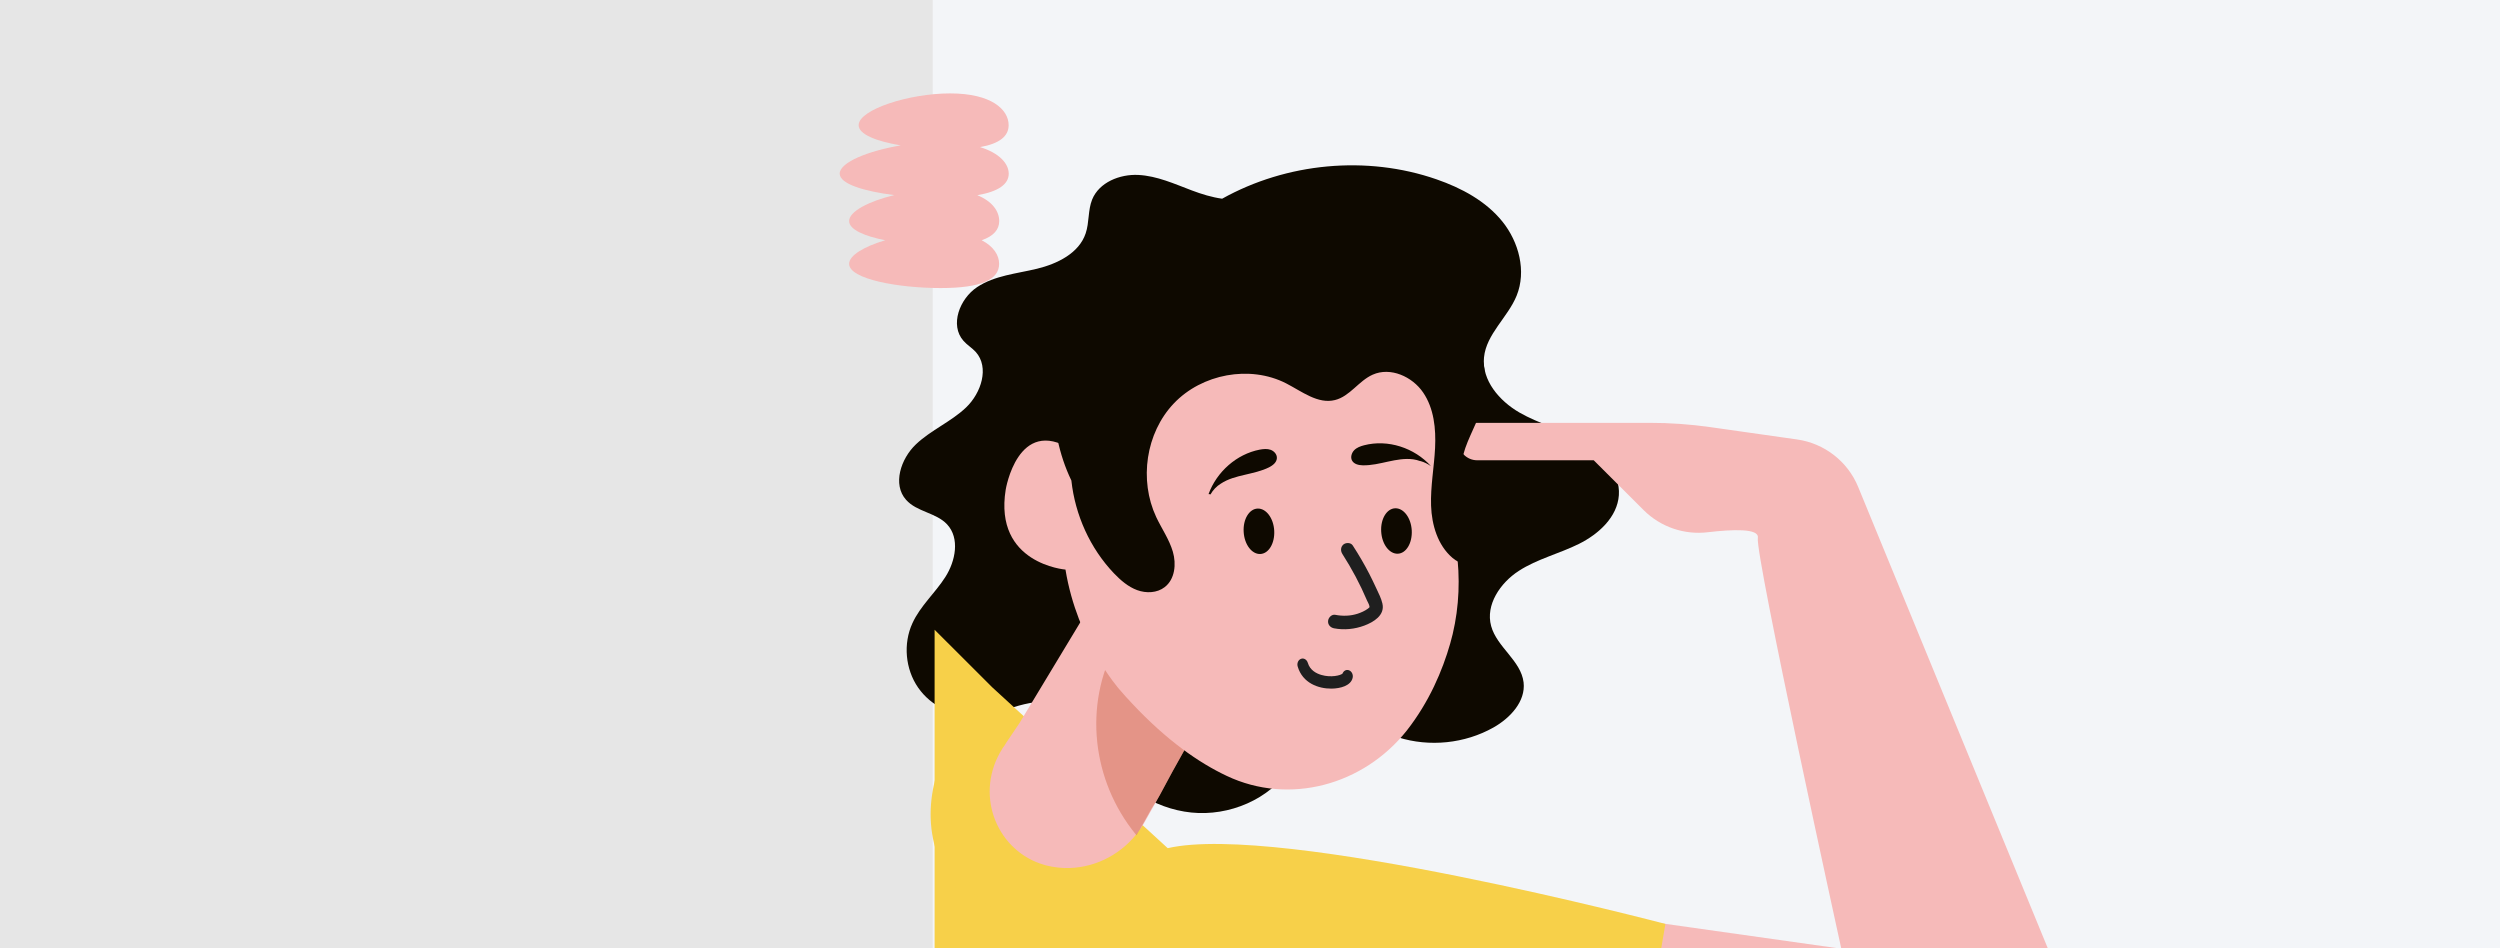 <svg width="327" height="124" viewBox="0 0 327 124" fill="none" xmlns="http://www.w3.org/2000/svg">
<rect x="0" y="0" width="327" height="124" fill="#333333" stroke="none"/>
<g clip-path="url(#clip0)">
<rect width="327" height="124" fill="#F3F5F8"/>
<path d="M122 -7H0V223H122V-7Z" fill="#E6E6E6"/>
<path d="M128.195 19.241C130.773 18.781 131.93 17.799 131.93 16.369C131.93 14.343 129.702 12.217 124.274 12.217C118.846 12.217 112.31 14.355 112.31 16.369C112.31 17.6 114.712 18.495 117.812 19.017C113.492 19.751 109.832 21.255 109.832 22.71C109.832 24.065 113.032 25.022 116.966 25.519C113.679 26.315 111.065 27.645 111.065 28.913C111.065 30.032 113.081 30.89 115.783 31.425C113.069 32.233 111.065 33.389 111.065 34.508C111.065 36.534 117.613 37.678 123.029 37.678C128.444 37.678 130.685 36.534 130.685 34.508C130.685 33.377 129.963 32.233 128.407 31.425C129.963 30.878 130.698 30.032 130.698 28.913C130.698 27.645 129.814 26.34 127.834 25.532C130.598 25.059 131.943 24.09 131.943 22.71C131.93 21.392 130.723 20.024 128.195 19.241Z" fill="#F6BAB9"/>
<path d="M206.968 57.681C204.341 56.189 201.34 55.456 198.726 53.951C196.111 52.434 193.808 49.749 194.107 46.753C194.406 43.695 197.219 41.519 198.377 38.672C199.672 35.477 198.676 31.66 196.51 28.975C194.343 26.29 191.156 24.586 187.894 23.455C178.756 20.285 168.286 21.292 159.857 25.991C158.513 25.805 157.181 25.394 155.898 24.91C153.62 24.052 151.342 23.007 148.902 22.883C146.461 22.759 143.76 23.853 142.851 26.103C142.291 27.495 142.49 29.099 142.004 30.529C141.133 33.127 138.294 34.507 135.63 35.154C132.966 35.8 130.09 36.036 127.812 37.553C125.521 39.07 124.201 42.526 126.019 44.577C126.492 45.124 127.139 45.497 127.625 46.032C129.443 48.058 128.334 51.415 126.367 53.292C124.4 55.17 121.761 56.251 119.794 58.129C117.827 60.006 116.706 63.362 118.524 65.389C119.918 66.955 122.446 67.055 123.877 68.584C125.571 70.399 124.985 73.383 123.653 75.472C122.321 77.56 120.379 79.251 119.346 81.514C118.113 84.199 118.412 87.518 120.093 89.943C121.773 92.367 124.774 93.822 127.724 93.623C131.447 93.374 135.194 90.776 138.606 92.255C141.096 93.337 142.216 96.159 143.66 98.459C146.312 102.686 150.856 105.769 155.824 106.279C160.791 106.788 166.033 104.563 168.809 100.423C170.129 98.459 171.025 96.022 173.117 94.928C176.129 93.349 179.64 95.425 182.877 96.445C186.973 97.738 191.604 97.265 195.352 95.152C197.531 93.921 199.572 91.745 199.286 89.259C198.95 86.412 195.8 84.659 195.041 81.887C194.281 79.114 196.236 76.242 198.651 74.676C201.066 73.109 203.942 72.426 206.519 71.145C209.096 69.865 211.549 67.639 211.748 64.767C211.947 61.796 209.594 59.173 206.968 57.681Z" fill="#0E0900"/>
<path d="M240.843 124.094C240.843 124.094 229.551 72.6 229.924 70.35C230.136 69.082 226.575 69.243 223.388 69.616C220.301 69.989 217.213 68.932 215.009 66.744L208.461 60.205H193.222C191.865 60.205 190.77 59.111 190.77 57.756C190.77 56.401 191.865 55.307 193.222 55.307H215.769C218.421 55.307 221.072 55.493 223.699 55.866L235.066 57.482C238.639 57.992 241.677 60.354 243.046 63.686L270.187 129.714C270.187 129.714 279.973 152.639 249.109 154.143L209.793 160.135L205.224 119.059L240.843 124.094Z" fill="#F6BAB9"/>
<path d="M152.736 110.941L129.778 89.894L122.246 82.372V213.918C123.753 213.545 167.041 165.805 167.041 165.805L211.076 160.173L217.836 120.85C217.823 120.85 167.414 107.56 152.736 110.941Z" fill="#F7D049"/>
<path d="M149.934 116.027C144.158 119.458 136.825 122.031 130.338 118.923C124.462 116.114 122.034 109.189 123.317 103.06C124.089 99.38 125.968 96.035 128.434 93.226C128.956 92.629 128.085 91.746 127.55 92.343C122.968 97.565 120.266 104.8 122.557 111.65C123.615 114.796 125.645 117.593 128.483 119.346C131.446 121.161 135.057 121.783 138.493 121.472C142.813 121.074 146.847 119.296 150.544 117.108C151.242 116.698 150.619 115.616 149.934 116.027Z" fill="#F7D049"/>
<path d="M210.764 122.317C209.171 132.474 206.818 142.507 203.705 152.316C202.834 155.088 201.888 157.836 200.892 160.559C200.618 161.317 201.825 161.64 202.087 160.894C205.61 151.234 208.399 141.313 210.428 131.218C211.001 128.371 211.511 125.512 211.96 122.653C212.084 121.869 210.889 121.534 210.764 122.317Z" fill="#F7D049"/>
<path d="M161.575 86.462L160.517 88.065L159.172 90.49L153.358 100.92L151.69 104.016L151.528 104.302L149.736 107.497C149.549 107.833 149.35 108.156 149.113 108.467L149.051 108.566C148.914 108.778 148.752 108.976 148.59 109.175C146.324 111.985 142.863 113.639 139.228 113.539C138.095 113.489 136.999 113.303 136.016 112.942C130.202 110.879 127.45 103.73 131.098 97.937L131.185 97.787L131.347 97.588L131.596 97.178L133.339 94.592L141.481 81.103C141.954 80.42 142.739 79.984 143.585 80.022L145.951 84.423L147.457 87.233L149.561 87.108L152.948 86.922L161.214 86.449L161.575 86.462Z" fill="#F6BAB9"/>
<path opacity="0.45" d="M159.172 90.49L153.358 100.921L151.689 104.017L151.528 104.303L150.631 105.745L149.112 108.467L149.05 108.567L148.863 108.878L148.751 109.101L148.652 109.251C148.627 109.226 148.614 109.201 148.589 109.176C142.763 102.065 141.767 92.169 145.95 84.423C146.311 83.715 146.734 83.031 147.195 82.372L148.552 84.821L149.56 87.109L150.768 89.844L158.96 90.005C159.047 90.167 159.122 90.329 159.172 90.49Z" fill="#CE684B"/>
<path d="M190.01 82.944C189.898 83.354 189.799 83.764 189.687 84.174C188.678 87.705 186.948 91.795 184.022 95.537C178.357 102.698 168.646 105.359 160.467 101.492C156.794 99.764 152.611 96.843 148.104 92.044C147.544 91.447 146.984 90.838 146.436 90.192C146.436 90.192 140.921 84.013 139.364 74.502C139.364 74.502 129.977 73.756 131.546 64.046C131.546 64.046 133.115 54.374 140.124 58.775C140.124 58.775 136.85 39.045 148.328 34.557C148.328 34.557 164.675 23.691 179.938 36.907C182.503 39.132 184.57 41.905 186.163 44.913C188.442 49.202 191.317 55.953 190.67 61.647C190.67 61.647 189.674 66.234 190.496 71.866C191.006 75.559 190.869 79.313 190.01 82.944Z" fill="#F6BAB9"/>
<path d="M176.924 88.668C176.691 89.683 175.346 90.061 174.164 90.072C172.44 90.088 170.374 89.343 169.74 87.189C169.609 86.763 169.805 86.309 170.173 86.174C170.222 86.153 170.276 86.142 170.325 86.136C170.645 86.109 170.954 86.336 171.063 86.703C171.35 87.67 172.185 88.096 172.841 88.285C174.094 88.652 175.33 88.35 175.601 88.107C175.731 87.745 176.084 87.545 176.425 87.664C176.799 87.788 177.027 88.236 176.924 88.668Z" fill="#1F1F1F"/>
<path d="M158.325 64.68L158.313 64.668C158.238 64.631 158.151 64.631 158.076 64.631C159.147 61.709 161.749 59.397 164.774 58.812C165.247 58.725 165.758 58.676 166.206 58.837C166.667 59.011 167.052 59.447 167.015 59.944C166.978 60.491 166.48 60.876 165.994 61.125C164.998 61.622 163.89 61.846 162.807 62.107C161.724 62.356 160.616 62.642 159.682 63.263C159.122 63.599 158.649 64.109 158.325 64.68Z" fill="#0E0900"/>
<path d="M177.127 58.888C177.463 58.54 177.949 58.366 178.422 58.241C181.534 57.433 185.008 58.565 187.174 60.976C186.763 60.69 186.315 60.454 185.83 60.317C185.805 60.305 185.78 60.317 185.742 60.305C185.456 60.206 185.157 60.118 184.859 60.081C183.751 59.932 182.642 60.143 181.547 60.38C180.464 60.616 179.368 60.889 178.248 60.864C177.712 60.852 177.102 60.715 176.841 60.23C176.617 59.808 176.791 59.236 177.127 58.888Z" fill="#0E0900"/>
<path d="M174.66 80.42C175.631 80.606 176.627 80.582 177.585 80.271C178.034 80.122 178.519 79.91 178.905 79.624C178.967 79.575 179.129 79.463 179.154 79.376C179.129 79.45 179.129 79.376 179.129 79.338C179.104 79.077 178.905 78.779 178.805 78.543C177.909 76.429 176.826 74.403 175.593 72.476C175.332 72.078 175.332 71.556 175.718 71.22C176.054 70.947 176.677 70.947 176.938 71.344C177.722 72.55 178.457 73.806 179.117 75.087C179.428 75.696 179.727 76.317 180.013 76.939C180.312 77.585 180.673 78.269 180.822 78.953C181.171 80.482 179.652 81.377 178.457 81.825C177.187 82.297 175.817 82.434 174.498 82.185C174.037 82.098 173.664 81.725 173.713 81.216C173.751 80.768 174.199 80.32 174.66 80.42Z" fill="#1F1F1F"/>
<path d="M162.672 69.566C162.759 71.207 163.73 72.5 164.838 72.463C165.947 72.426 166.756 71.058 166.669 69.417C166.581 67.776 165.61 66.483 164.502 66.52C163.394 66.558 162.573 67.925 162.672 69.566Z" fill="#0E0900"/>
<path d="M180.661 69.529C180.748 71.17 181.719 72.463 182.827 72.426C183.935 72.388 184.744 71.021 184.657 69.38C184.57 67.739 183.599 66.446 182.491 66.483C181.383 66.52 180.561 67.888 180.661 69.529Z" fill="#0E0900"/>
<path d="M194.356 71.108C194.207 70.213 193.758 69.393 193.323 68.597C191.966 66.048 190.783 63.201 191.219 60.342C191.58 57.967 192.999 55.891 193.721 53.591C194.655 50.57 194.306 47.238 193.123 44.304C191.941 41.37 189.986 38.809 187.733 36.571C181.271 30.169 172.121 26.389 163.032 26.999C153.956 27.608 145.167 32.804 140.784 40.773C137.087 47.487 136.838 56.003 140.137 62.853C140.623 67.354 142.577 71.705 145.702 74.987C146.574 75.895 147.557 76.752 148.74 77.188C149.923 77.623 151.354 77.573 152.35 76.79C153.682 75.758 153.882 73.781 153.409 72.165C152.935 70.549 151.952 69.156 151.23 67.627C148.976 62.803 149.86 56.637 153.533 52.771C157.206 48.904 163.468 47.723 168.211 50.135C170.278 51.192 172.382 52.895 174.623 52.323C176.565 51.838 177.723 49.812 179.553 49.004C181.869 47.972 184.72 49.252 186.139 51.328C187.571 53.417 187.832 56.078 187.708 58.601C187.583 61.125 187.098 63.624 187.185 66.148C187.272 68.671 188.056 71.32 189.974 72.961C190.957 73.794 192.476 74.303 193.509 73.532C194.269 73.035 194.493 72.016 194.356 71.108Z" fill="#0E0900"/>
</g>
<defs>
<clipPath id="clip0">
<rect width="327" height="124" fill="white"/>
</clipPath>
</defs>
</svg>
